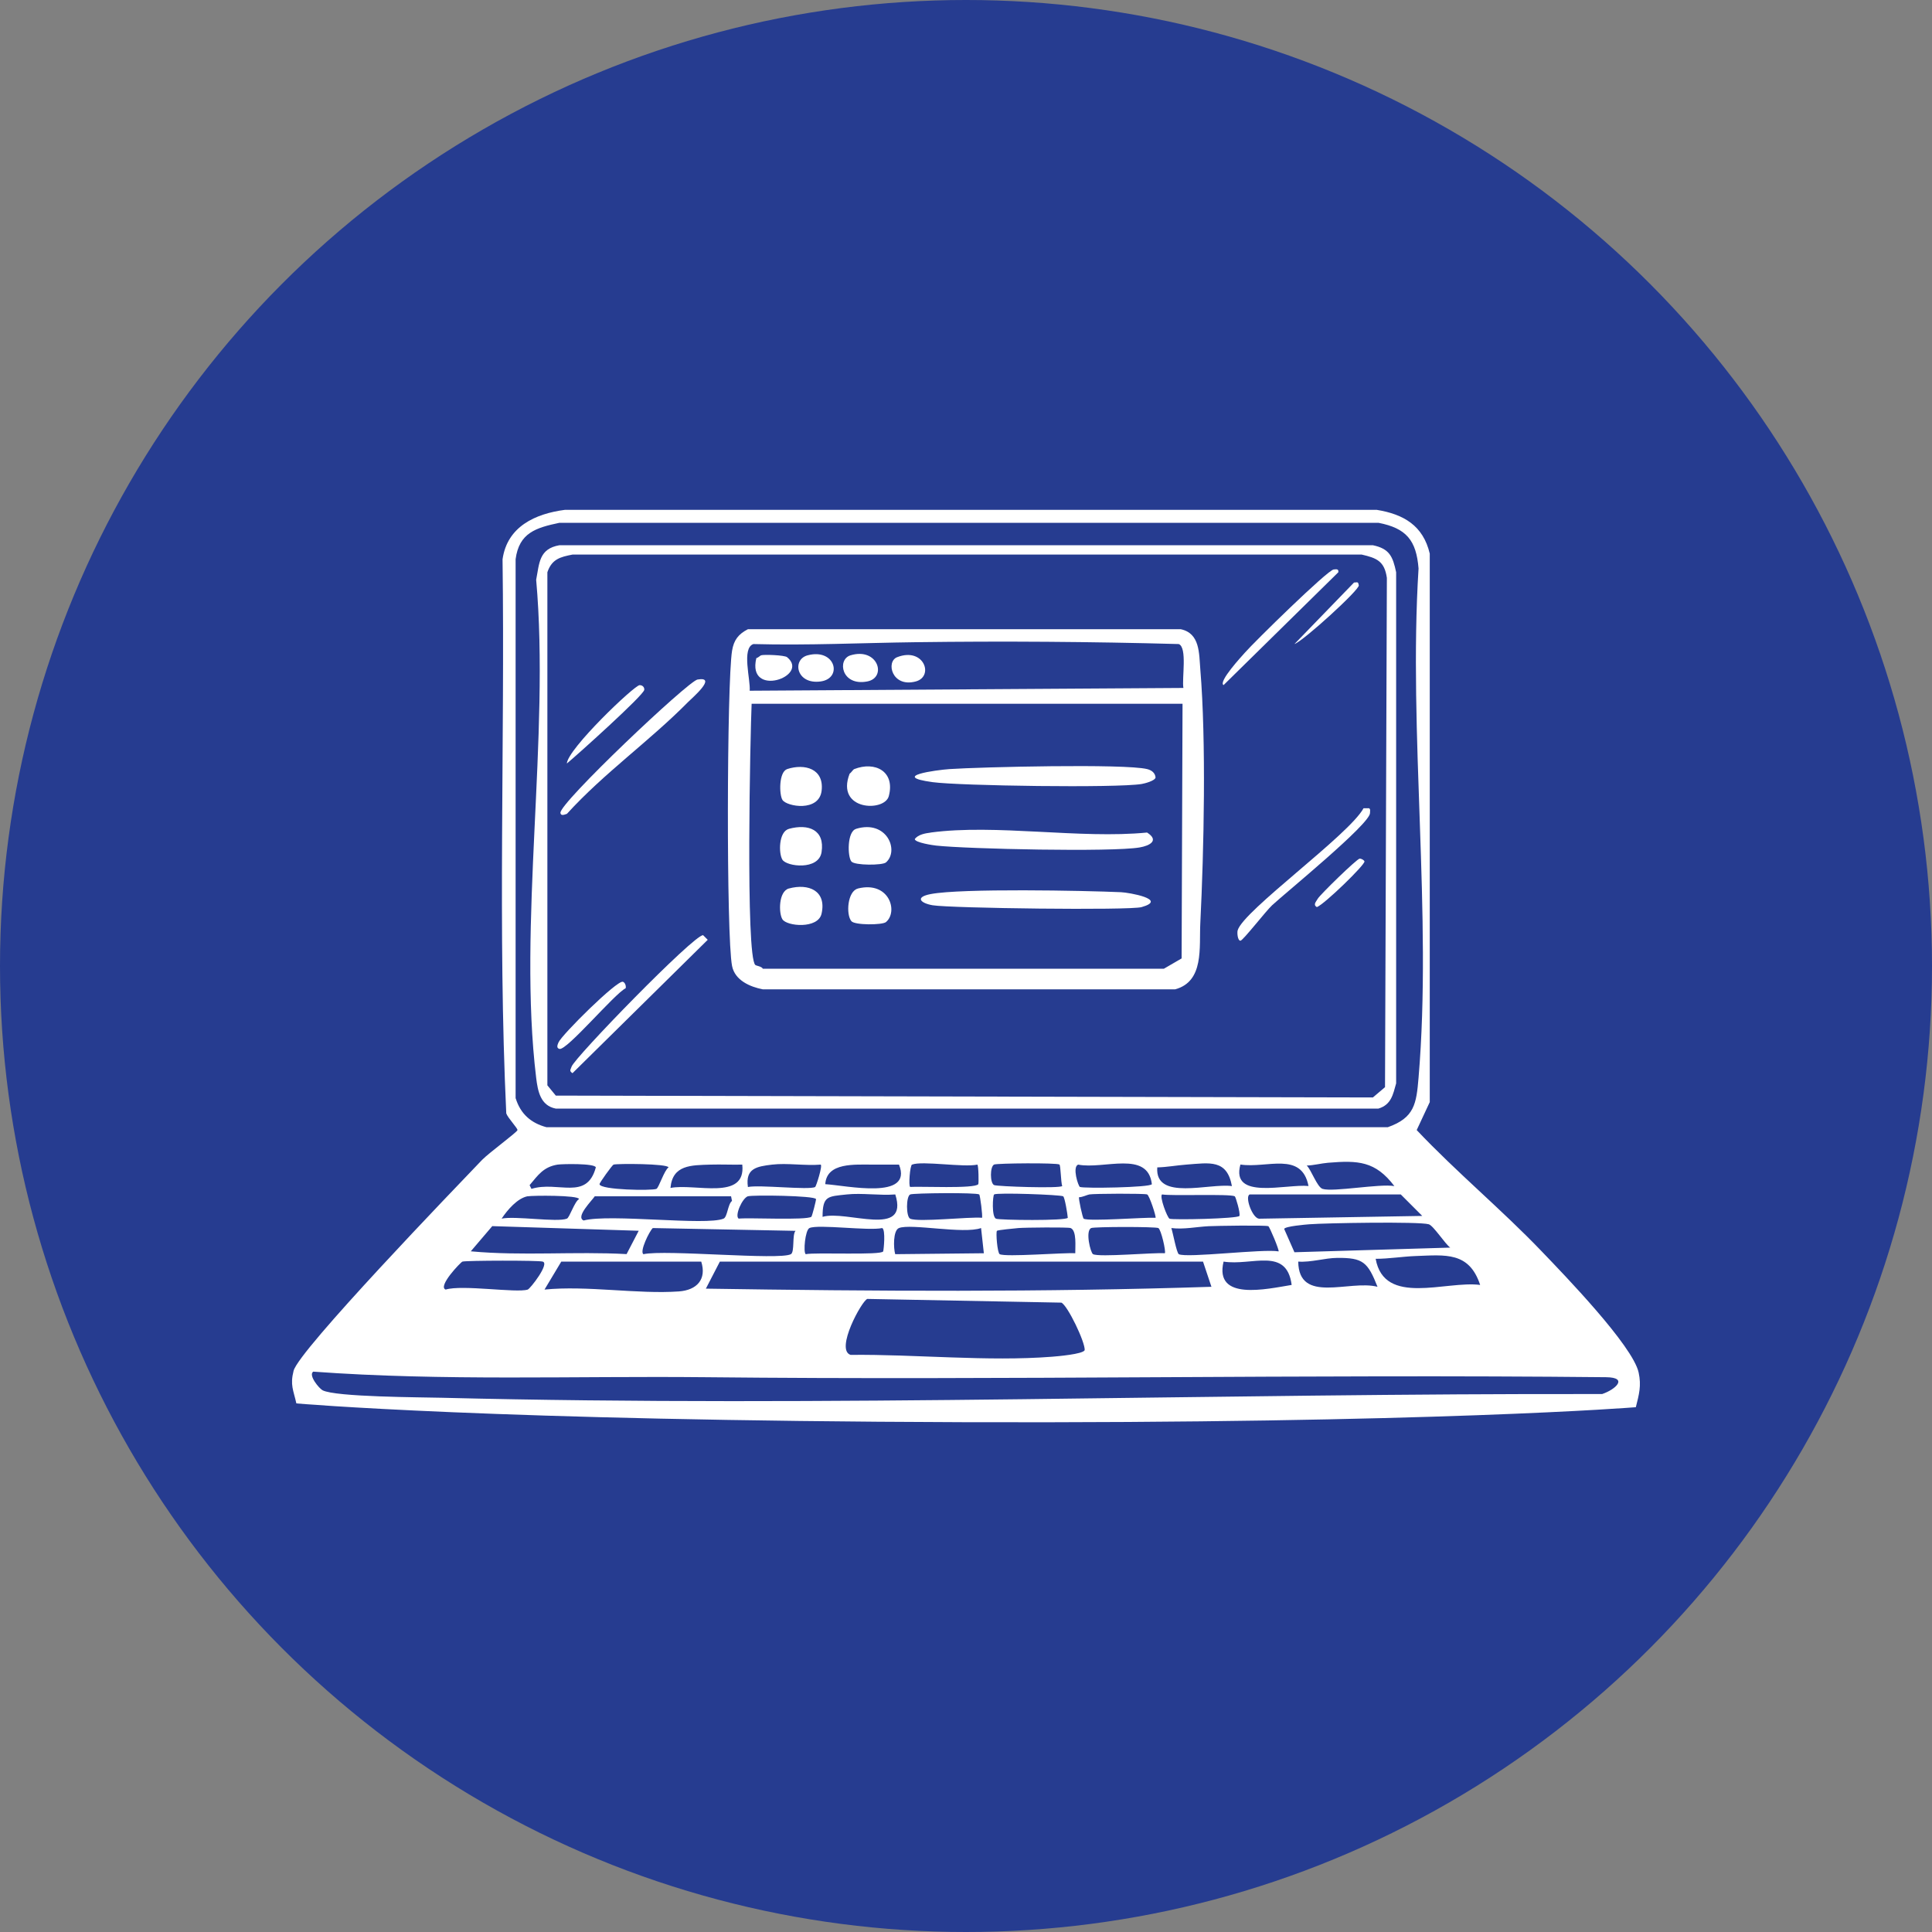 <svg xmlns="http://www.w3.org/2000/svg" id="Layer_1" data-name="Layer 1" viewBox="0 0 250 250"><rect x="0" y="0" width="250" height="250" fill="#808080" stroke="none"/><defs><style>      .cls-1 {        fill: #263c90;      }      .cls-2 {        fill: #fff;      }    </style></defs><circle class="cls-1" cx="125" cy="125" r="125"></circle><g id="Generative_Object" data-name="Generative Object"><g><path class="cls-2" d="M211.68,182.08c.41-1.64.73-2.76.36-4.47-.75-3.48-9.68-12.7-12.55-15.69-5.15-5.38-11.04-10.26-16.17-15.69l1.69-3.62v-70.97c-.85-3.61-3.35-5.1-6.88-5.67h-105.01c-3.86.5-7.49,2.17-8.09,6.4.31,23.87-.63,47.94.48,71.7.19.58,1.51,1.95,1.45,2.17-.08.29-3.73,2.97-4.59,3.86-3.49,3.65-23.71,24.62-24.38,27.28-.47,1.85-.02,2.51.36,4.22,0,0,25.29,2.24,86.28,2.43s87.04-1.94,87.04-1.94ZM191.53,166.27c-4.43-.58-12.41,2.81-13.52-3.38,1.71,0,3.5-.3,5.19-.36,3.84-.14,6.91-.58,8.33,3.74ZM178.25,166.51c-3.62-.94-10.19,2.29-10.26-3.26,1.67.12,3.43-.47,5.07-.48,3.31-.02,3.92.53,5.19,3.74ZM187.66,161.44l-20.16.6-1.33-3.02c.13-.34,2.76-.56,3.26-.6,2.01-.16,14.19-.37,15.45,0,.6.17,2.12,2.55,2.78,3.02ZM91.34,166.75l1.81-3.5h62.52l1.09,3.26c-21.78.71-43.66.58-65.42.24ZM140.35,174.72c-.24.51-3.58.79-4.22.84-8.33.65-17.66-.33-26.07-.24-2.02-.67,1.47-7.02,2.17-7.24l25.11.48c.8.35,3.09,5.11,3.02,6.16ZM83.26,162.29c-.53-.33.77-2.98,1.21-3.38l18.47.36c-.46.48-.09,2.74-.6,3.02-1.5.81-16.22-.62-19.07,0ZM87.84,167.11c-5.33.38-11.89-.79-17.38-.24l2.17-3.62h18.11c.72,2.29-.55,3.69-2.9,3.86ZM76.98,154.8h17.62l.12.6c-.54.4-.59,2.08-1.09,2.29-2.27.95-14.7-.66-18.11.24-1.08-.47,1.07-2.56,1.45-3.14ZM68.77,153.84l-.24-.48c1.1-1.31,1.79-2.36,3.62-2.66.58-.09,4.83-.18,4.95.36-1.18,4.37-4.92,1.71-8.33,2.78ZM77.58,153.23c-.03-.15,1.65-2.48,1.81-2.53.46-.15,7.01-.13,7.12.36-.56.37-1.26,2.65-1.57,2.78-.59.25-7.24.15-7.36-.6ZM117.78,154.56c.41-.18,8.57-.26,8.93,0,.12.09.47,2.86.36,3.02-1.67-.15-8.21.6-9.29.12-.55-.25-.55-2.89,0-3.14ZM118.02,150.7c1.29-.52,6.69.39,8.45,0,.16.11.19,2.43.12,2.53-.44.62-7.61.26-8.81.36-.24-.09-.03-2.79.24-2.9ZM126.95,158.91l.36,3.26-11.47.12c-.23-.76-.29-3.07.48-3.38,1.54-.62,8.37.81,10.62,0ZM106.79,153.23c.18-2.85,3.86-2.52,6.16-2.53,1.13,0,2.25,0,3.38,0,1.86,4.65-6.84,2.69-9.54,2.53ZM109.57,154.56c1.97-.21,4.26.16,6.28,0,1.82,5.72-6.34,1.98-9.41,2.9,0-2.75.68-2.63,3.14-2.9ZM114.16,158.91c.46.22.19,2.86.12,3.02-.23.53-8.78.1-10.02.36-.34-.24-.07-3.12.48-3.38,1.1-.52,7.7.39,9.41,0ZM105.47,153.6c-.78.42-7.27-.32-8.69,0-.35-2.42,1.14-2.66,3.14-2.9,1.95-.23,4.28.17,6.28,0,.26.15-.59,2.82-.72,2.9ZM96.78,154.8c.62-.19,8.65-.09,8.81.36.04.11-.51,2.23-.6,2.29-.69.48-8.05.09-9.41.24-.54-.38.47-2.67,1.21-2.9ZM86.76,153.72c.26-3.01,2.7-2.94,5.19-3.02,1.37-.04,2.74.03,4.1,0,.52,4.74-6.17,2.39-9.29,3.02ZM139.14,162.17c-1.47-.1-9.03.52-9.78.12-.31-.17-.51-2.81-.36-3.02.08-.11,2.36-.32,2.78-.36.76-.07,6.45-.13,6.76,0,.82.33.58,2.47.6,3.26ZM128.88,157.7c-.58-.26-.42-3.01-.24-3.14.36-.26,8.54.03,8.93.24.21.11.57,2.32.6,2.78-.21.41-8.87.31-9.29.12ZM128.64,153.35c-.55-.24-.55-2.41,0-2.66.39-.17,8.1-.24,8.45,0,.17.12.18,2.29.36,2.78-.28.34-8.41.06-8.81-.12ZM169.32,153.47c-2.87-.3-10.11,1.88-8.81-2.78,3.4.53,7.92-1.76,8.81,2.78ZM169.08,150.82c.91-.02,1.9-.29,2.78-.36,3.87-.32,6.12-.22,8.57,3.02-1.91-.34-7.93.8-9.29.36-.71-.23-1.45-2.45-2.05-3.02ZM160.39,157.34c-.27.36-8.63.54-9.05.36-.29-.12-1.34-2.89-.97-3.14,1.33.22,8.78-.1,9.41.24.12.07.74,2.15.6,2.53ZM149.76,151.06c1.24-.03,2.52-.27,3.74-.36,3.05-.23,5.27-.71,5.91,2.78-2.9-.41-9.98,1.96-9.66-2.41ZM149.89,158.91c.35.17,1.01,3.04.84,3.26-1.48-.11-8.47.54-9.29.12-.33-.17-1.03-3.03-.24-3.38.4-.18,8.3-.19,8.69,0ZM149.52,157.58c-1.4-.08-8.58.5-9.29.12-.14-.08-.7-2.66-.6-2.78.44,0,1.04-.31,1.33-.36.6-.11,7.14-.14,7.48,0,.3.13,1.19,2.89,1.09,3.02ZM139.75,153.6c-.24-.12-1.02-2.6-.24-2.9,3.28.66,9.03-1.9,9.54,2.53-.18.44-8.88.57-9.29.36ZM152.54,162.29c-.29-.15-.77-2.81-.97-3.38,1.62.2,3.24-.16,4.83-.24.96-.05,7.37-.15,7.72,0,.17.07,1.44,3.12,1.33,3.26-1.97-.36-11.89.89-12.92.36ZM158.33,163.25c3.64.59,8.16-1.95,8.81,3.02-3.25.53-10.05,2.12-8.81-3.02ZM184.04,157.34l-21.12.36c-.88-.08-1.87-2.88-1.21-3.14h19.55l2.78,2.78ZM66.72,142.13v-69.77c.45-3.42,2.64-4.07,5.67-4.71h105.98c3.62.7,4.9,2.28,5.19,5.91-1.33,21.32,1.78,44.84,0,65.9-.28,3.34-.51,5.18-3.98,6.4h-108.87c-2.01-.54-3.35-1.72-3.98-3.74ZM68.29,154.8c.58-.11,6.57-.16,6.64.36-.58.31-1.23,2.4-1.57,2.53-1.25.51-6.72-.38-8.45,0,.76-1.14,2.05-2.65,3.38-2.9ZM63.7,158.66l18.95.6-1.57,3.02c-6.72-.37-13.51.26-20.16-.36l2.78-3.26ZM59.84,163.25c.5-.15,9.89-.17,10.38,0,.95.23-1.61,3.52-1.93,3.62-1.45.47-8.49-.66-10.62,0-1.08-.4,1.96-3.56,2.17-3.62ZM207.34,180.39c-49.95-.11-100.2,1.73-150.15.48-2.7-.07-13.77-.09-15.45-.97-.44-.23-1.87-1.94-1.21-2.41,16.85,1.23,33.8.55,50.69.72,38.85.41,77.79-.4,116.6,0,2.95.03,1.21,1.6-.48,2.17Z"></path><g><path class="cls-2" d="M177.65,70.55h-105.25c-2.65.46-2.6,2.29-3.02,4.47,1.8,20.2-2.39,44.75,0,64.45.21,1.73.56,3.6,2.53,3.98h106.46c1.65-.5,1.88-1.8,2.29-3.26v-66.14c-.43-2.04-.86-3.05-3.02-3.5ZM179.22,140.68l-1.57,1.33-105.73-.24-1.09-1.33v-66.39c.58-1.71,1.67-1.98,3.26-2.29h102.11c1.95.45,2.95.85,3.26,3.02l-.24,65.9Z"></path><g><path class="cls-2" d="M90.26,87.93c2.64-.45-.74,2.42-1.21,2.9-4.99,5.06-10.9,9.21-15.69,14.48-.21.05-.77.36-.84-.12-.2-1.22,16.52-17.05,17.74-17.26Z"></path><path class="cls-2" d="M90.98,121.01l.6.6-17.5,17.26c-.47-.32-.24-.44-.12-.84.35-1.15,15.82-17.07,17.02-17.02Z"></path><path class="cls-2" d="M176.44,104.59h.72c.21.14.11.38.12.6.07,1.38-10.95,10.35-12.67,11.95-.81.75-3.8,4.61-4.1,4.59-.37-.02-.44-1.04-.36-1.33.69-2.54,14.42-12.36,16.29-15.81Z"></path><path class="cls-2" d="M172.58,73.69c.34-.03.66-.1.6.36l-14.85,14.6c-.73-.41,2.37-3.76,2.78-4.22,1.11-1.28,10.68-10.68,11.47-10.74Z"></path><path class="cls-2" d="M82.77,88.66c.35-.01.63.25.6.6-.06.69-8.77,8.51-10.02,9.54.1-1.89,8.72-10.11,9.41-10.14Z"></path><path class="cls-2" d="M80.6,127.04c.28.09.44.54.36.84-1.43.69-7.63,8.1-8.57,7.85-.45-.12-.23-.57-.12-.84.41-.98,7.59-8.1,8.33-7.85Z"></path><path class="cls-2" d="M175.23,75.38c.46-.03.51-.12.6.36.11.56-7.17,7.2-8.33,7.6l7.72-7.97Z"></path><path class="cls-2" d="M175.96,111.11c.22-.01.57.2.6.36.09.42-5.15,5.52-6.16,5.91-.53-.32-.1-.69.12-1.09.29-.51,5.06-5.17,5.43-5.19Z"></path><g><g><path class="cls-2" d="M120.43,107.73c8.41-1.13,19.33.85,28,0,1.59,1.01.39,1.7-.97,1.93-3.54.61-22.27.2-26.31-.24-.4-.04-2.73-.38-2.78-.84.44-.61,1.41-.76,2.05-.84Z"></path><path class="cls-2" d="M122.85,99.52c3.97-.27,22.69-.72,25.59,0,.53.13,1.03.45,1.09,1.09-.09.44-1.44.78-1.81.84-3.21.53-23.54.24-27.04-.24-5.57-.76.49-1.57,2.17-1.69Z"></path><path class="cls-2" d="M145.06,115.45c1,.04,6.14.94,2.66,1.93-1.54.44-24.72.15-27.04-.24-1.57-.27-2.34-1.05-.24-1.45,3.98-.76,19.85-.45,24.62-.24Z"></path><path class="cls-2" d="M102.09,114.97c2.54-.69,4.89.29,4.22,3.26-.45,2.01-4.51,1.64-5.07.72-.5-.82-.49-3.62.84-3.98Z"></path><path class="cls-2" d="M102.09,107.25c2.51-.68,4.67.11,4.22,3.02-.37,2.39-4.53,1.87-5.07.97-.5-.82-.49-3.62.84-3.98Z"></path><path class="cls-2" d="M101.85,99.52c2.3-.75,4.79-.04,4.47,2.78s-4.53,2.07-5.07,1.21c-.44-.71-.47-3.63.6-3.98Z"></path><path class="cls-2" d="M110.54,99.52c2.69-1.05,5.32.29,4.47,3.5-.55,2.08-6.92,1.88-5.07-2.9.2-.13.44-.54.6-.6Z"></path><path class="cls-2" d="M111.02,114.97c4.06-1,5.24,3.01,3.62,4.35-.48.39-4.03.41-4.47-.12-.73-.88-.5-3.89.84-4.22Z"></path><path class="cls-2" d="M110.78,107.25c3.98-1.21,5.62,2.83,3.86,4.35-.46.39-4.03.4-4.47-.12-.51-.62-.57-3.87.6-4.22Z"></path></g><g><path class="cls-2" d="M155.32,86.61c-.17-2.06-.03-4.66-2.53-5.19h-56.01c-1.22.63-1.82,1.38-2.05,2.78-.68,4.13-.76,37.03,0,40.8.37,1.86,2.33,2.7,3.98,3.02h53.35c3.78-1.02,3.1-5.42,3.26-8.57.47-9.41.77-23.59,0-32.83ZM152.9,124.02l-2.29,1.33h-51.9c-.15-.3-.83-.37-.97-.48-1.28-1.1-.65-29.97-.48-33.8h55.76l-.12,32.95ZM153.14,89.02l-56.13.36c.13-1.39-1.08-5.52.48-6.04,7,.19,14.01-.15,21-.24,11.34-.15,22.71-.07,34.04.24,1.13.44.39,4.46.6,5.67Z"></path><path class="cls-2" d="M110.05,84.8c3.56-1.08,4.76,2.89,2.17,3.38-3.33.64-3.93-2.84-2.17-3.38Z"></path><path class="cls-2" d="M104.5,84.8c3.6-.96,4.59,2.98,1.69,3.38-3.16.43-3.73-2.84-1.69-3.38Z"></path><path class="cls-2" d="M98.47,84.8c.35-.13,3.05-.03,3.38.24,3.02,2.48-5.24,5.35-3.98.12.23-.05.5-.32.6-.36Z"></path><path class="cls-2" d="M116.09,85.04c3.47-1.35,4.81,2.49,2.41,3.14-3.09.83-3.9-2.56-2.41-3.14Z"></path></g></g></g></g></g></g></svg>